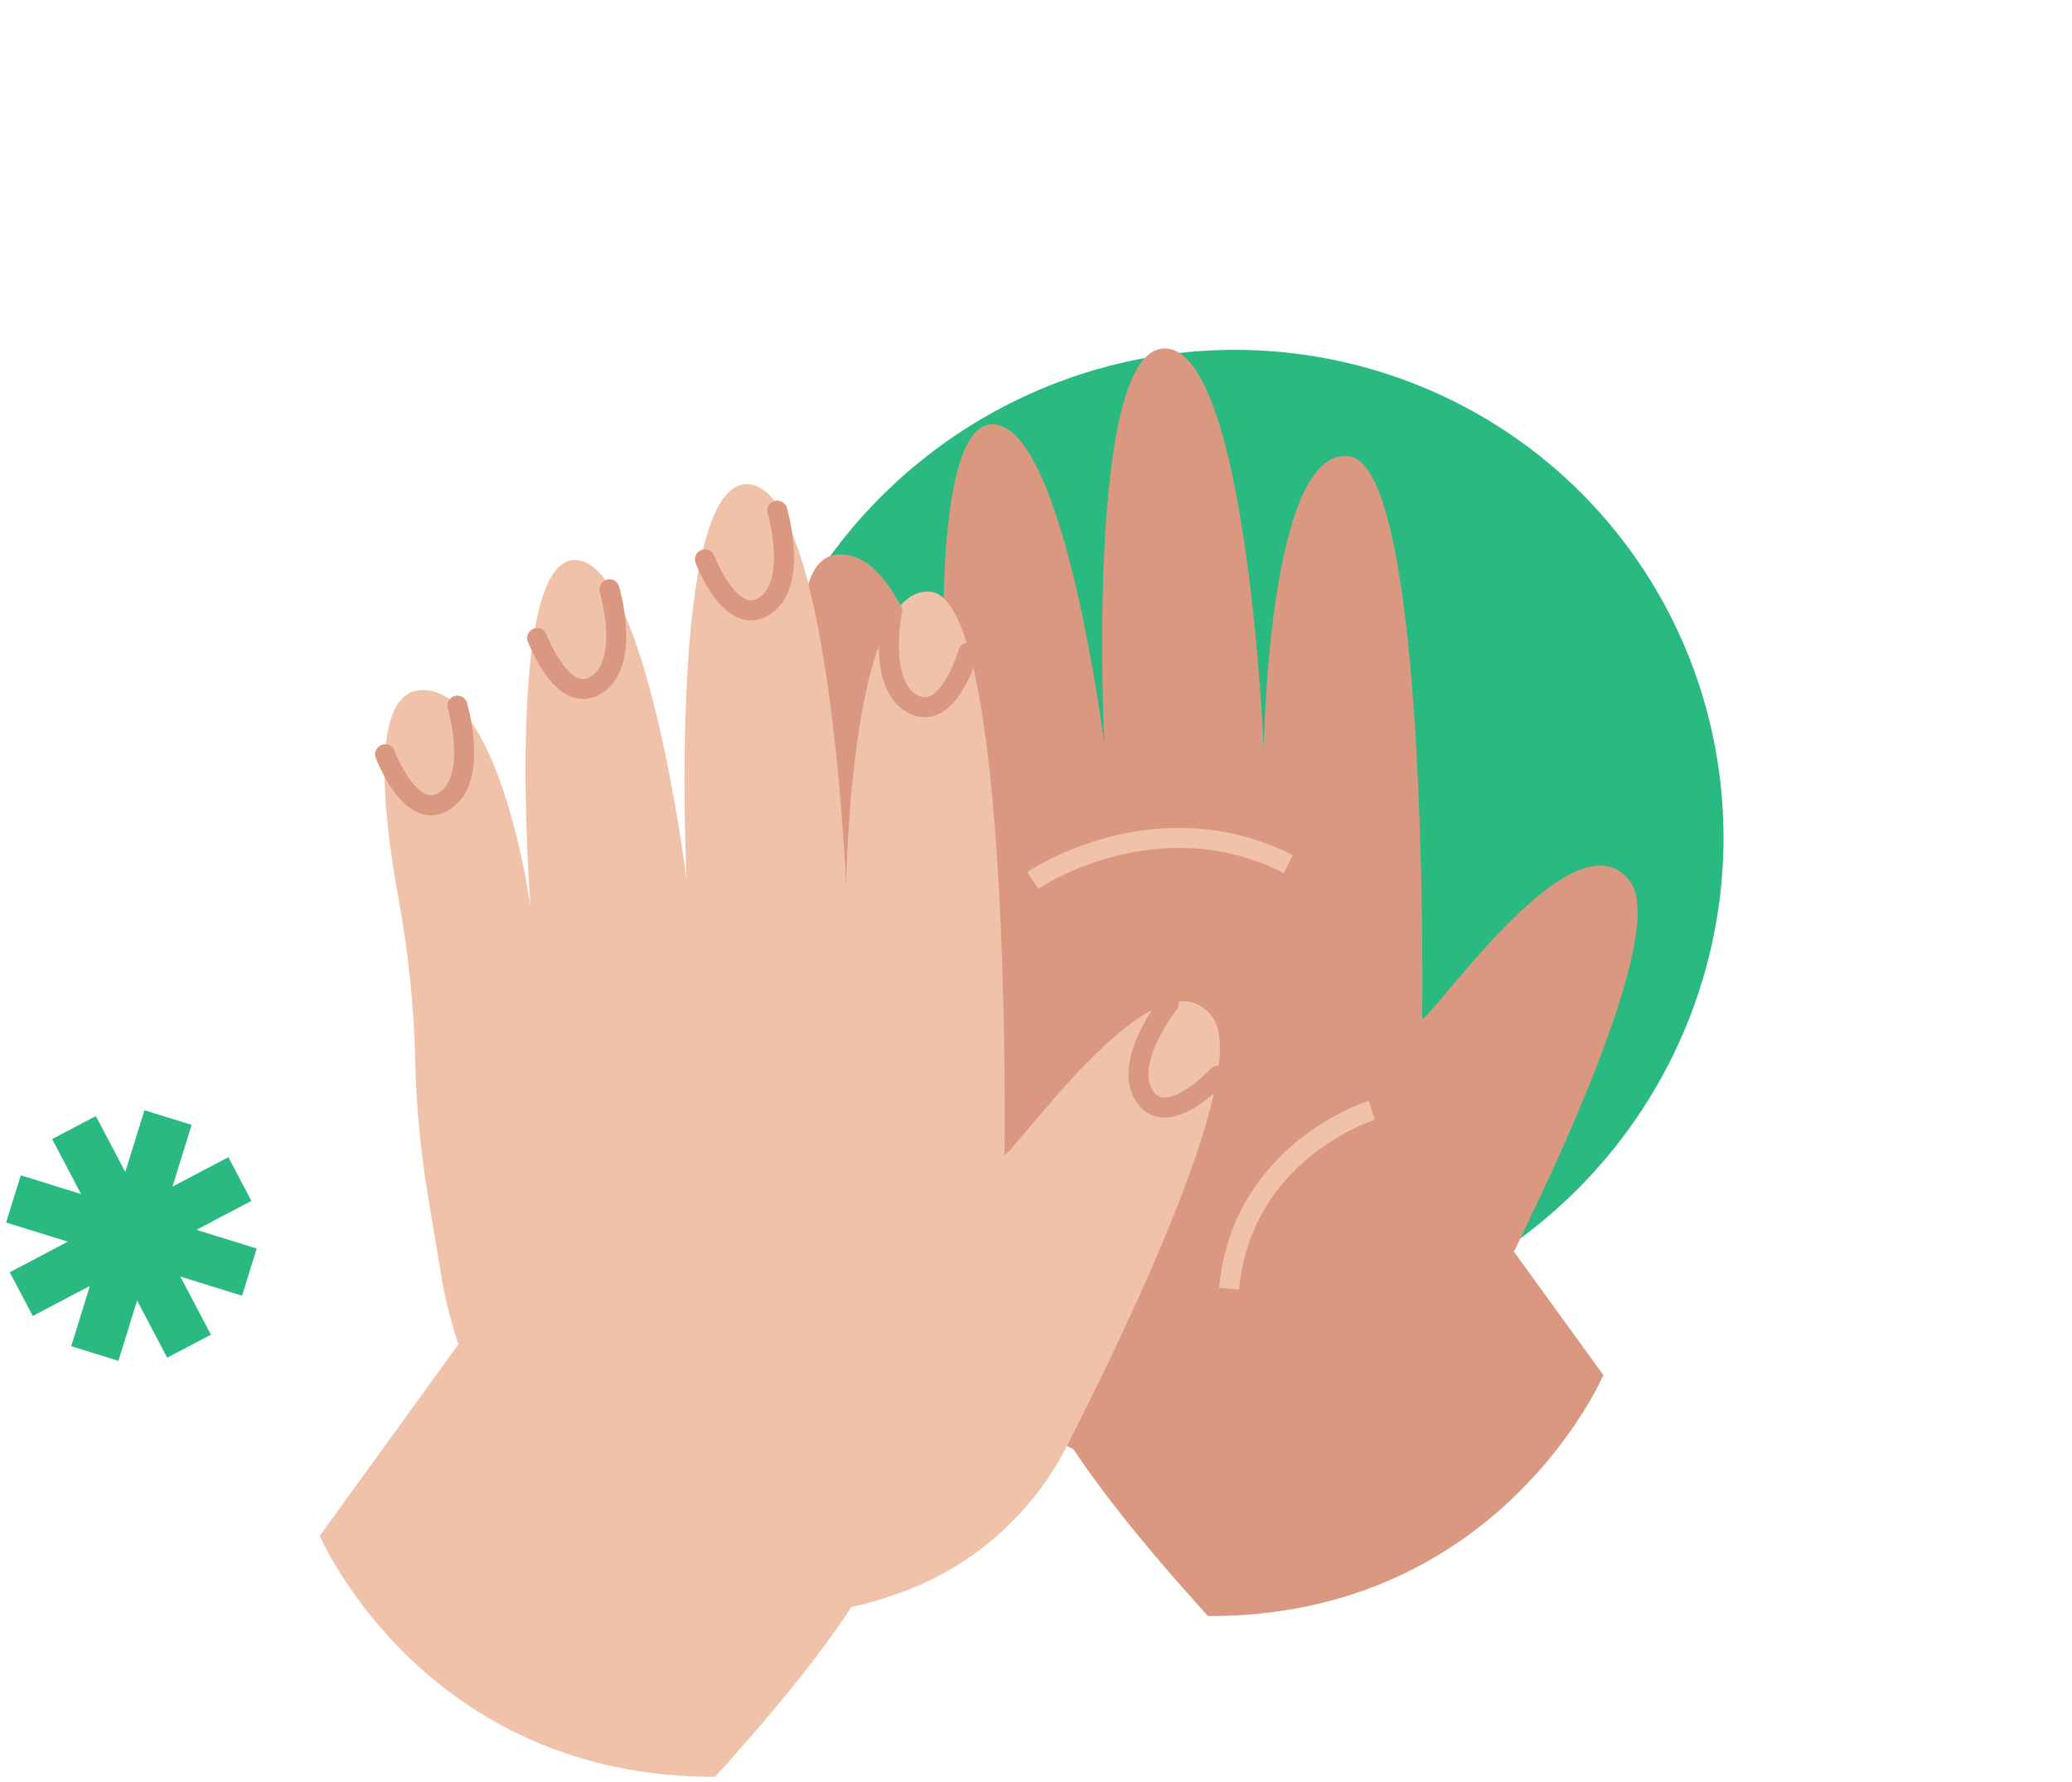 <?xml version="1.0" encoding="UTF-8"?> <svg xmlns="http://www.w3.org/2000/svg" width="321" height="276" viewBox="0 0 321 276" fill="none"><g filter="url(#filter0_f_97_1209)"><ellipse cx="190.417" cy="130.609" rx="76.067" ry="76.933" transform="rotate(51.121 190.417 130.609)" fill="#29B981"></ellipse></g><path d="M226.909 183.367L248.393 213.026C248.393 213.026 232.344 250.476 187.148 250.36C163.133 223.889 161.531 215.458 161.531 215.458L226.904 183.361L226.909 183.367Z" fill="#DA9880"></path><path d="M132.732 174.577L130.972 164.067C129.811 157.123 129.19 150.103 129.021 143.066C128.824 134.734 127.947 126.431 126.449 118.221C123.964 104.629 122.1 86.409 129.811 85.903C142.149 85.096 146.887 119.382 146.887 119.382C146.887 119.382 142.718 65.529 153.82 65.733C164.922 65.936 171.07 115.225 171.07 115.225C171.07 115.225 168.034 53.185 180.662 53.992C193.291 54.799 195.788 116.102 195.788 116.102C195.788 116.102 196.397 69.181 208.956 70.668C221.515 72.148 220.331 157.942 220.331 157.942C223.797 155.178 244.328 125.496 252.527 136.534C258.449 144.506 240.461 182.485 230.004 202.987C224.662 213.461 215.575 221.532 204.538 225.602C204.247 225.713 203.951 225.817 203.655 225.922C166.112 239.322 137.481 207.905 132.737 174.577H132.732Z" fill="#DA9880"></path><path d="M159.992 136.396C159.992 136.396 178.88 123.43 199.591 133.853" stroke="#F1C2AA" stroke-width="3.1" stroke-miterlimit="10"></path><path d="M212.521 171.994C212.521 171.994 192.368 178.247 190.417 199.644" stroke="#F1C2AA" stroke-width="3.1" stroke-miterlimit="10"></path><path d="M68.027 195.588L66.267 185.079C65.106 178.135 64.485 171.115 64.316 164.078C64.119 155.746 63.242 147.443 61.744 139.233C59.259 125.64 57.395 107.42 65.106 106.915C77.444 106.108 82.182 140.394 82.182 140.394C82.182 140.394 78.013 86.541 89.115 86.744C100.217 86.947 106.365 136.237 106.365 136.237C106.365 136.237 103.329 74.197 115.957 75.004C128.586 75.811 131.083 137.114 131.083 137.114C131.083 137.114 131.692 90.193 144.251 91.68C156.81 93.16 155.626 178.954 155.626 178.954C159.092 176.19 179.623 146.508 187.822 157.546C193.744 165.518 175.756 203.497 165.299 223.999C159.957 234.473 150.87 242.544 139.833 246.614C139.542 246.724 139.246 246.829 138.95 246.933C101.407 260.334 72.776 228.916 68.032 195.588H68.027Z" fill="#F1C2AA"></path><path d="M71.017 208.264L49.534 237.922C49.534 237.922 65.582 275.372 110.778 275.256C134.793 248.786 136.395 240.355 136.395 240.355L71.023 208.258L71.017 208.264Z" fill="#F1C2AA"></path><path d="M59.66 116.857C59.66 116.857 63.672 127.564 68.938 124.051C74.204 120.538 70.86 109.314 70.86 109.314" stroke="#DA9880" stroke-width="3.1" stroke-miterlimit="10" stroke-linecap="round"></path><path d="M83.222 98.839C83.222 98.839 87.234 109.546 92.5 106.033C97.766 102.52 94.422 91.297 94.422 91.297" stroke="#DA9880" stroke-width="3.1" stroke-miterlimit="10" stroke-linecap="round"></path><path d="M109.216 86.652C109.216 86.652 113.228 97.359 118.495 93.846C123.761 90.333 120.417 79.109 120.417 79.109" stroke="#DA9880" stroke-width="3.1" stroke-miterlimit="10" stroke-linecap="round"></path><path d="M150 101.109C150 101.109 146.853 112.101 141.325 109.017C135.797 105.934 138.236 94.484 138.236 94.484" stroke="#DA9880" stroke-width="3.1" stroke-miterlimit="10" stroke-linecap="round"></path><path d="M188.646 166.656C188.646 166.656 180.935 175.098 177.359 169.878C173.776 164.658 181.057 155.484 181.057 155.484" stroke="#DA9880" stroke-width="3.1" stroke-miterlimit="10" stroke-linecap="round"></path><path d="M101.647 38.496C91.448 38.034 72.342 18.685 71.891 8.353C71.439 18.685 52.366 38.034 42.167 38.496C52.366 38.958 71.439 58.274 71.891 68.606C72.342 58.274 91.448 38.958 101.647 38.496Z" fill="white"></path><path d="M29.686 174.261L26.718 183.823L35.379 179.266L38.943 186.039L30.429 190.52L39.77 193.419L37.502 200.729L27.938 197.761L32.676 206.763L25.902 210.328L21.241 201.473L18.343 210.814L11.032 208.546L13.931 199.204L5.076 203.865L1.511 197.092L10.511 192.354L0.948 189.387L3.217 182.076L12.558 184.975L8.076 176.46L14.85 172.895L19.407 181.555L22.376 171.992L29.686 174.261Z" fill="#29B981"></path><defs><filter id="filter0_f_97_1209" x="59.944" y="0.321" width="260.945" height="260.578" filterUnits="userSpaceOnUse" color-interpolation-filters="sRGB"><feFlood flood-opacity="0" result="BackgroundImageFix"></feFlood><feBlend mode="normal" in="SourceGraphic" in2="BackgroundImageFix" result="shape"></feBlend><feGaussianBlur stdDeviation="26.938" result="effect1_foregroundBlur_97_1209"></feGaussianBlur></filter></defs></svg> 